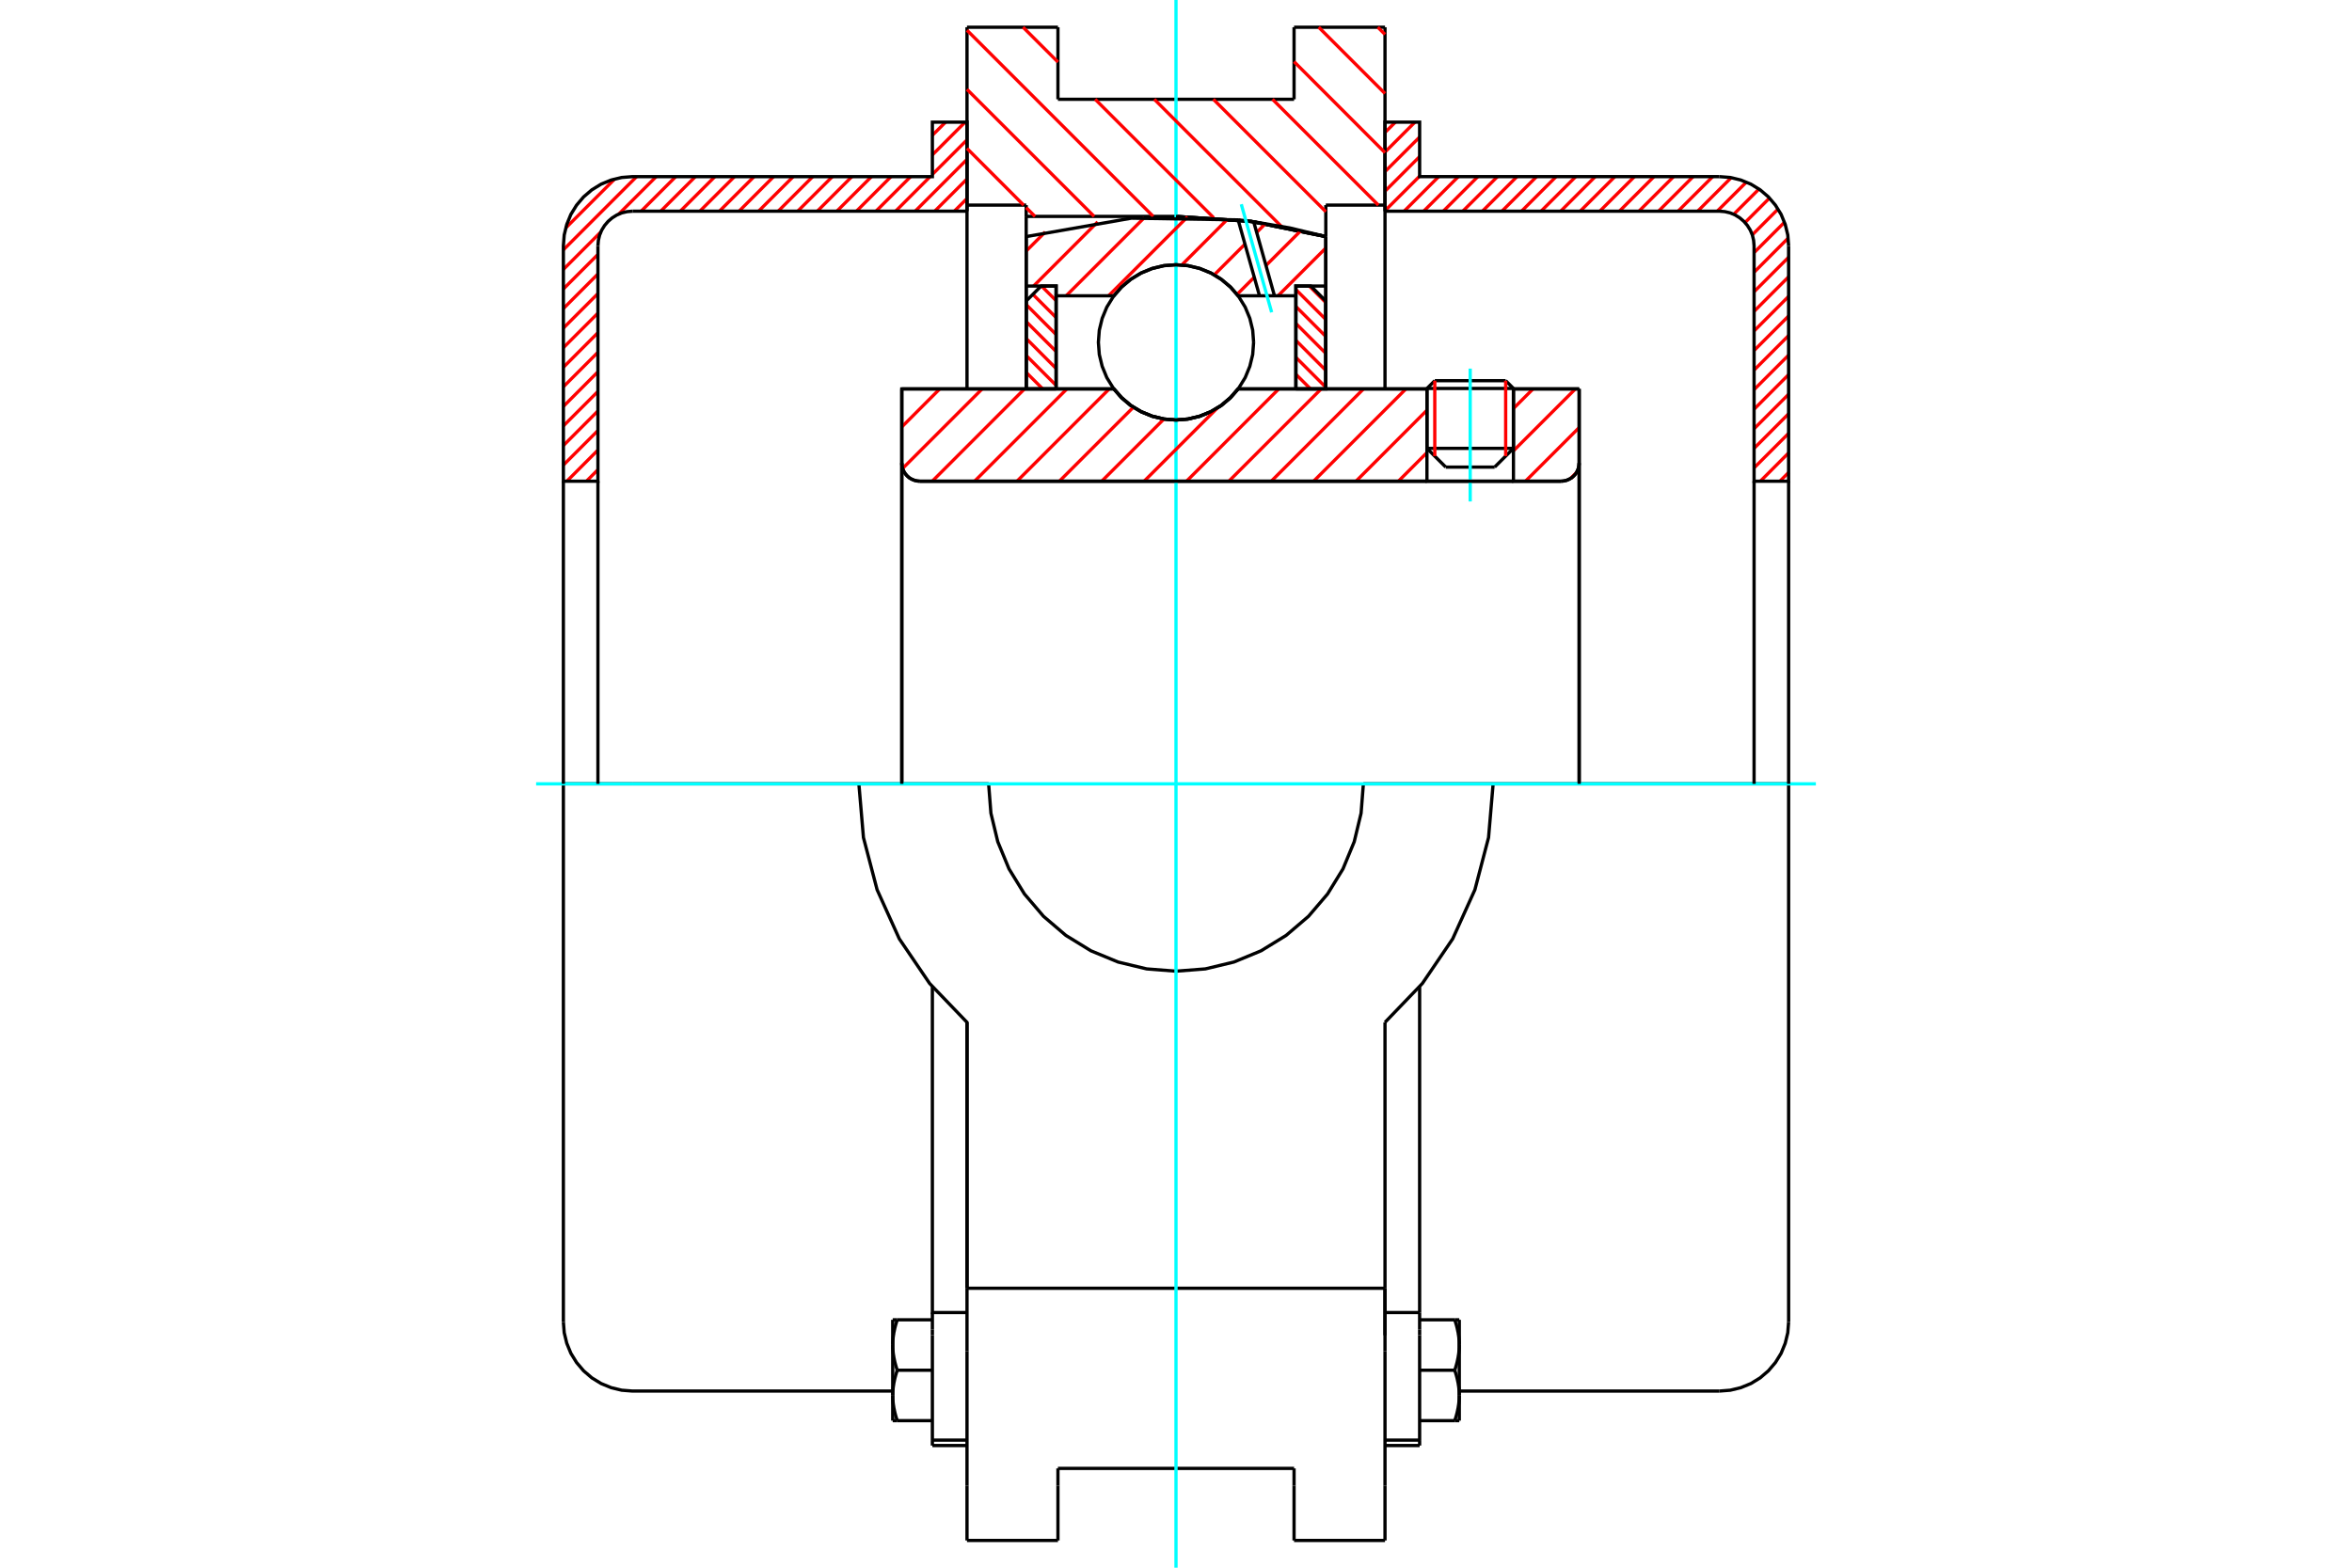 <?xml version="1.0" standalone="no"?>
<!DOCTYPE svg PUBLIC "-//W3C//DTD SVG 1.1//EN"
	"http://www.w3.org/Graphics/SVG/1.1/DTD/svg11.dtd">
<svg xmlns="http://www.w3.org/2000/svg" height="100%" width="100%" viewBox="0 0 36000 24000">
	<rect x="-1800" y="-1200" width="39600" height="26400" style="fill:#FFF"/>
	<g style="fill:none; fill-rule:evenodd" transform="matrix(1 0 0 1 0 0)">
		<g style="fill:none; stroke:#000; stroke-width:50; shape-rendering:geometricPrecision">
			<line x1="23165" y1="5947" x2="21841" y2="5947"/>
			<line x1="21961" y1="5828" x2="23046" y2="5828"/>
			<line x1="21841" y1="6864" x2="23165" y2="6864"/>
			<line x1="22877" y1="7151" x2="22129" y2="7151"/>
			<polyline points="23893,7367 23936,7363 23979,7353 24019,7336 24056,7314 24089,7285 24118,7252 24140,7215 24157,7175 24167,7132 24171,7089"/>
			<line x1="24171" y1="5954" x2="24171" y2="7089"/>
			<line x1="23165" y1="5954" x2="24171" y2="5954"/>
			<line x1="18951" y1="5954" x2="21841" y2="5954"/>
			<polyline points="17049,5954 17170,6092 17311,6210 17469,6304 17639,6373 17817,6415 18000,6430 18183,6415 18361,6373 18531,6304 18689,6210 18830,6092 18951,5954"/>
			<line x1="13803" y1="5954" x2="17049" y2="5954"/>
			<line x1="13803" y1="7089" x2="13803" y2="5954"/>
			<polyline points="13803,7089 13806,7132 13816,7175 13833,7215 13856,7252 13884,7285 13917,7314 13954,7336 13995,7353 14037,7363 14080,7367"/>
			<line x1="23893" y1="7367" x2="14080" y2="7367"/>
			<line x1="24171" y1="7089" x2="24171" y2="12000"/>
			<line x1="13803" y1="7089" x2="13803" y2="12000"/>
			<line x1="21961" y1="5828" x2="21841" y2="5947"/>
			<line x1="23165" y1="5947" x2="23046" y2="5828"/>
			<line x1="22877" y1="7151" x2="23165" y2="6864"/>
			<line x1="21841" y1="6864" x2="22129" y2="7151"/>
			<line x1="21841" y1="5947" x2="21841" y2="6864"/>
			<line x1="23165" y1="6864" x2="23165" y2="5947"/>
			<line x1="21199" y1="417" x2="21199" y2="3140"/>
			<line x1="19807" y1="417" x2="21199" y2="417"/>
			<line x1="19807" y1="1520" x2="19807" y2="417"/>
			<line x1="16193" y1="1520" x2="19807" y2="1520"/>
			<line x1="16193" y1="417" x2="16193" y2="1520"/>
			<line x1="14801" y1="417" x2="16193" y2="417"/>
			<line x1="14801" y1="3140" x2="14801" y2="417"/>
			<line x1="15707" y1="3140" x2="14801" y2="3140"/>
			<line x1="15707" y1="3313" x2="15707" y2="3140"/>
			<line x1="18000" y1="3313" x2="15707" y2="3313"/>
			<polyline points="20293,3622 19157,3391 18000,3313"/>
			<line x1="20293" y1="3140" x2="20293" y2="3622"/>
			<line x1="21199" y1="3140" x2="20293" y2="3140"/>
			<line x1="22854" y1="12000" x2="20868" y2="12000"/>
			<line x1="15132" y1="12000" x2="13146" y2="12000"/>
			<polyline points="15132,12000 15167,12449 15272,12886 15444,13302 15680,13686 15972,14028 16314,14320 16698,14556 17114,14728 17551,14833 18000,14868 18449,14833 18886,14728 19302,14556 19686,14320 20028,14028 20320,13686 20556,13302 20728,12886 20833,12449 20868,12000"/>
			<polyline points="13146,12000 13216,12822 13425,13621 13765,14373 14229,15056 14801,15651 14801,19722"/>
			<line x1="21199" y1="19722" x2="14801" y2="19722"/>
			<line x1="21199" y1="15651" x2="21199" y2="19722"/>
			<polyline points="21199,15651 21771,15056 22235,14373 22575,13621 22784,12822 22854,12000"/>
			<line x1="21199" y1="20688" x2="21199" y2="19722"/>
			<line x1="21199" y1="22745" x2="21199" y2="20688"/>
			<line x1="21199" y1="23583" x2="21199" y2="22745"/>
			<line x1="21199" y1="19722" x2="21199" y2="20442"/>
			<line x1="21199" y1="3140" x2="21199" y2="5949"/>
			<line x1="14801" y1="5954" x2="14801" y2="3140"/>
			<line x1="14801" y1="22745" x2="14801" y2="23583"/>
			<line x1="14801" y1="20688" x2="14801" y2="22745"/>
			<line x1="14801" y1="20688" x2="14801" y2="19722"/>
			<line x1="20293" y1="3622" x2="20293" y2="5954"/>
			<line x1="15707" y1="5954" x2="15707" y2="3313"/>
			<line x1="16193" y1="22745" x2="16193" y2="22480"/>
			<line x1="16193" y1="23583" x2="16193" y2="22745"/>
			<line x1="16193" y1="22480" x2="19807" y2="22480"/>
			<line x1="19807" y1="22745" x2="19807" y2="23583"/>
			<line x1="19807" y1="22480" x2="19807" y2="22745"/>
			<line x1="19807" y1="23583" x2="21199" y2="23583"/>
			<line x1="14801" y1="23583" x2="16193" y2="23583"/>
			<polyline points="20293,3622 19157,3391 18000,3313"/>
			<line x1="14271" y1="22047" x2="14271" y2="22130"/>
			<line x1="14271" y1="20442" x2="14271" y2="22047"/>
			<line x1="14271" y1="20353" x2="14271" y2="20442"/>
			<line x1="14271" y1="20094" x2="14271" y2="20353"/>
			<polyline points="14271,15108 14271,20094 14801,20094"/>
			<polyline points="13664,21363 13665,21374 13665,21384 13665,21395 13665,21405 13666,21416 13666,21427 13667,21437 13668,21448 13669,21458 13670,21469 13671,21479 13672,21490 13674,21501 13675,21511 13677,21522 13679,21533 13680,21544 13682,21554 13684,21565 13687,21576 13689,21587 13691,21598 13694,21609 13696,21621 13699,21632 13702,21643 13705,21655 13708,21666 13711,21678 13715,21689 13718,21701 13722,21713 13726,21725 13729,21737 13733,21749"/>
			<line x1="13664" y1="21749" x2="13664" y2="21363"/>
			<line x1="13733" y1="21749" x2="13664" y2="21749"/>
			<polyline points="13664,20591 13665,20601 13665,20612 13665,20623 13665,20633 13666,20644 13666,20654 13667,20665 13668,20675 13669,20686 13670,20697 13671,20707 13672,20718 13674,20729 13675,20739 13677,20750 13679,20761 13680,20771 13682,20782 13684,20793 13687,20804 13689,20815 13691,20826 13694,20837 13696,20848 13699,20860 13702,20871 13705,20882 13708,20894 13711,20905 13715,20917 13718,20929 13722,20941 13726,20953 13729,20965 13733,20977"/>
			<line x1="13664" y1="21363" x2="13664" y2="20591"/>
			<polyline points="13733,20977 13729,20989 13726,21001 13722,21013 13718,21025 13715,21037 13711,21049 13708,21060 13705,21072 13702,21083 13699,21094 13696,21106 13694,21117 13691,21128 13689,21139 13687,21150 13684,21161 13682,21172 13680,21182 13679,21193 13677,21204 13675,21215 13674,21225 13672,21236 13671,21247 13670,21257 13669,21268 13668,21278 13667,21289 13666,21300 13666,21310 13665,21321 13665,21331 13665,21342 13665,21352 13664,21363"/>
			<line x1="13664" y1="20205" x2="13733" y2="20205"/>
			<line x1="13664" y1="20591" x2="13664" y2="20205"/>
			<polyline points="13733,20205 13729,20217 13726,20229 13722,20241 13718,20253 13715,20265 13711,20276 13708,20288 13705,20299 13702,20311 13699,20322 13696,20333 13694,20345 13691,20356 13689,20367 13687,20378 13684,20389 13682,20399 13680,20410 13679,20421 13677,20432 13675,20442 13674,20453 13672,20464 13671,20474 13670,20485 13669,20496 13668,20506 13667,20517 13666,20527 13666,20538 13665,20548 13665,20559 13665,20570 13665,20580 13664,20591"/>
			<line x1="14271" y1="20977" x2="13733" y2="20977"/>
			<line x1="14271" y1="20205" x2="13733" y2="20205"/>
			<line x1="14271" y1="21749" x2="13733" y2="21749"/>
			<line x1="9682" y1="12000" x2="8623" y2="12000"/>
			<line x1="13146" y1="12000" x2="9682" y2="12000"/>
			<line x1="8623" y1="12000" x2="8623" y2="20237"/>
			<line x1="14801" y1="15651" x2="14801" y2="19722"/>
			<line x1="14271" y1="22130" x2="14801" y2="22130"/>
			<line x1="14271" y1="22047" x2="14801" y2="22047"/>
			<polyline points="8623,20237 8636,20403 8675,20564 8738,20718 8825,20859 8933,20986 9059,21094 9201,21181 9355,21244 9516,21283 9682,21296 13664,21296"/>
			<line x1="21729" y1="22130" x2="21729" y2="22047"/>
			<line x1="21199" y1="20094" x2="21729" y2="20094"/>
			<line x1="21729" y1="20353" x2="21729" y2="20094"/>
			<line x1="21729" y1="20442" x2="21729" y2="20353"/>
			<line x1="21729" y1="22047" x2="21729" y2="20442"/>
			<line x1="21729" y1="20094" x2="21729" y2="15108"/>
			<line x1="22267" y1="20205" x2="22336" y2="20205"/>
			<polyline points="22336,20591 22335,20580 22335,20570 22335,20559 22335,20548 22334,20538 22334,20527 22333,20517 22332,20506 22331,20496 22330,20485 22329,20474 22328,20464 22326,20453 22325,20442 22323,20432 22321,20421 22320,20410 22318,20399 22316,20389 22313,20378 22311,20367 22309,20356 22306,20345 22304,20333 22301,20322 22298,20311 22295,20299 22292,20288 22289,20276 22285,20265 22282,20253 22278,20241 22274,20229 22271,20217 22267,20205"/>
			<line x1="22336" y1="20205" x2="22336" y2="20591"/>
			<polyline points="22336,21363 22335,21352 22335,21342 22335,21331 22335,21321 22334,21310 22334,21300 22333,21289 22332,21278 22331,21268 22330,21257 22329,21247 22328,21236 22326,21225 22325,21215 22323,21204 22321,21193 22320,21182 22318,21172 22316,21161 22313,21150 22311,21139 22309,21128 22306,21117 22304,21106 22301,21094 22298,21083 22295,21072 22292,21060 22289,21049 22285,21037 22282,21025 22278,21013 22274,21001 22271,20989 22267,20977"/>
			<line x1="22336" y1="20591" x2="22336" y2="21363"/>
			<polyline points="22267,20977 22271,20965 22274,20953 22278,20941 22282,20929 22285,20917 22289,20905 22292,20894 22295,20882 22298,20871 22301,20860 22304,20848 22306,20837 22309,20826 22311,20815 22313,20804 22316,20793 22318,20782 22320,20771 22321,20761 22323,20750 22325,20739 22326,20729 22328,20718 22329,20707 22330,20697 22331,20686 22332,20675 22333,20665 22334,20654 22334,20644 22335,20633 22335,20623 22335,20612 22335,20601 22336,20591"/>
			<line x1="22336" y1="21749" x2="22267" y2="21749"/>
			<line x1="22336" y1="21363" x2="22336" y2="21749"/>
			<polyline points="22267,21749 22271,21737 22274,21725 22278,21713 22282,21701 22285,21689 22289,21678 22292,21666 22295,21655 22298,21643 22301,21632 22304,21621 22306,21609 22309,21598 22311,21587 22313,21576 22316,21565 22318,21554 22320,21544 22321,21533 22323,21522 22325,21511 22326,21501 22328,21490 22329,21479 22330,21469 22331,21458 22332,21448 22333,21437 22334,21427 22334,21416 22335,21405 22335,21395 22335,21384 22335,21374 22336,21363"/>
			<line x1="21729" y1="21749" x2="22267" y2="21749"/>
			<line x1="21729" y1="20977" x2="22267" y2="20977"/>
			<line x1="21729" y1="20205" x2="22267" y2="20205"/>
			<polyline points="27377,12000 26318,12000 22854,12000"/>
			<line x1="27377" y1="20237" x2="27377" y2="12000"/>
			<line x1="21199" y1="22130" x2="21729" y2="22130"/>
			<line x1="21199" y1="22047" x2="21729" y2="22047"/>
			<polyline points="26318,21296 26484,21283 26645,21244 26799,21181 26941,21094 27067,20986 27175,20859 27262,20718 27325,20564 27364,20403 27377,20237"/>
			<line x1="22336" y1="21296" x2="26318" y2="21296"/>
		</g>
		<g style="fill:none; stroke:#0FF; stroke-width:50; shape-rendering:geometricPrecision">
			<line x1="22503" y1="7677" x2="22503" y2="5643"/>
			<line x1="8206" y1="12000" x2="27794" y2="12000"/>
			<line x1="18000" y1="24000" x2="18000" y2="0"/>
		</g>
		<g style="fill:none; stroke:#F00; stroke-width:50; shape-rendering:geometricPrecision">
			<line x1="27377" y1="7233" x2="27243" y2="7367"/>
			<line x1="27377" y1="6933" x2="26944" y2="7367"/>
			<line x1="27377" y1="6634" x2="26848" y2="7163"/>
			<line x1="27377" y1="6334" x2="26848" y2="6864"/>
			<line x1="27377" y1="6035" x2="26848" y2="6564"/>
			<line x1="27377" y1="5735" x2="26848" y2="6265"/>
			<line x1="27377" y1="5436" x2="26848" y2="5965"/>
			<line x1="27377" y1="5136" x2="26848" y2="5666"/>
			<line x1="27377" y1="4837" x2="26848" y2="5366"/>
			<line x1="27377" y1="4537" x2="26848" y2="5067"/>
			<line x1="27377" y1="4237" x2="26848" y2="4767"/>
			<line x1="27377" y1="3938" x2="26848" y2="4467"/>
			<line x1="27370" y1="3645" x2="26848" y2="4168"/>
			<line x1="27313" y1="3403" x2="26848" y2="3868"/>
			<line x1="27215" y1="3201" x2="26820" y2="3596"/>
			<line x1="27084" y1="3032" x2="26710" y2="3407"/>
			<line x1="26923" y1="2894" x2="26536" y2="3281"/>
			<line x1="26730" y1="2788" x2="26284" y2="3233"/>
			<line x1="26498" y1="2720" x2="25985" y2="3233"/>
			<line x1="26215" y1="2704" x2="25685" y2="3233"/>
			<line x1="25915" y1="2704" x2="25386" y2="3233"/>
			<line x1="25616" y1="2704" x2="25086" y2="3233"/>
			<line x1="25316" y1="2704" x2="24787" y2="3233"/>
			<line x1="25017" y1="2704" x2="24487" y2="3233"/>
			<line x1="24717" y1="2704" x2="24187" y2="3233"/>
			<line x1="24417" y1="2704" x2="23888" y2="3233"/>
			<line x1="24118" y1="2704" x2="23588" y2="3233"/>
			<line x1="23818" y1="2704" x2="23289" y2="3233"/>
			<line x1="23519" y1="2704" x2="22989" y2="3233"/>
			<line x1="23219" y1="2704" x2="22690" y2="3233"/>
			<line x1="22920" y1="2704" x2="22390" y2="3233"/>
			<line x1="22620" y1="2704" x2="22091" y2="3233"/>
			<line x1="22321" y1="2704" x2="21791" y2="3233"/>
			<line x1="22021" y1="2704" x2="21492" y2="3233"/>
			<line x1="21729" y1="2697" x2="21199" y2="3226"/>
			<line x1="21729" y1="2397" x2="21199" y2="2927"/>
			<line x1="21729" y1="2098" x2="21199" y2="2627"/>
			<line x1="21657" y1="1870" x2="21199" y2="2328"/>
			<line x1="21358" y1="1870" x2="21199" y2="2028"/>
		</g>
		<g style="fill:none; stroke:#000; stroke-width:50; shape-rendering:geometricPrecision">
			<polyline points="21199,3233 21199,1870 21729,1870 21729,2704 26318,2704"/>
			<polyline points="27377,3763 27364,3597 27325,3436 27262,3282 27175,3141 27067,3014 26941,2906 26799,2819 26645,2756 26484,2717 26318,2704"/>
			<polyline points="27377,3763 27377,7367 26848,7367 26848,3763 26841,3680 26822,3599 26790,3523 26746,3452 26692,3389 26629,3335 26558,3291 26482,3259 26401,3240 26318,3233 21199,3233"/>
			<line x1="27377" y1="12000" x2="27377" y2="7367"/>
			<line x1="26848" y1="7367" x2="26848" y2="12000"/>
		</g>
		<g style="fill:none; stroke:#F00; stroke-width:50; shape-rendering:geometricPrecision">
			<line x1="14801" y1="3039" x2="14607" y2="3233"/>
			<line x1="14801" y1="2740" x2="14307" y2="3233"/>
			<line x1="14801" y1="2440" x2="14008" y2="3233"/>
			<line x1="14801" y1="2141" x2="14271" y2="2670"/>
			<line x1="14237" y1="2704" x2="13708" y2="3233"/>
			<line x1="14772" y1="1870" x2="14271" y2="2371"/>
			<line x1="13938" y1="2704" x2="13408" y2="3233"/>
			<line x1="14473" y1="1870" x2="14271" y2="2071"/>
			<line x1="13638" y1="2704" x2="13109" y2="3233"/>
			<line x1="9152" y1="7190" x2="8976" y2="7367"/>
			<line x1="13339" y1="2704" x2="12809" y2="3233"/>
			<line x1="9152" y1="6890" x2="8676" y2="7367"/>
			<line x1="13039" y1="2704" x2="12510" y2="3233"/>
			<line x1="9152" y1="6591" x2="8623" y2="7120"/>
			<line x1="12740" y1="2704" x2="12210" y2="3233"/>
			<line x1="9152" y1="6291" x2="8623" y2="6821"/>
			<line x1="12440" y1="2704" x2="11911" y2="3233"/>
			<line x1="9152" y1="5992" x2="8623" y2="6521"/>
			<line x1="12141" y1="2704" x2="11611" y2="3233"/>
			<line x1="9152" y1="5692" x2="8623" y2="6222"/>
			<line x1="11841" y1="2704" x2="11312" y2="3233"/>
			<line x1="9152" y1="5393" x2="8623" y2="5922"/>
			<line x1="11542" y1="2704" x2="11012" y2="3233"/>
			<line x1="9152" y1="5093" x2="8623" y2="5623"/>
			<line x1="11242" y1="2704" x2="10712" y2="3233"/>
			<line x1="9152" y1="4794" x2="8623" y2="5323"/>
			<line x1="10942" y1="2704" x2="10413" y2="3233"/>
			<line x1="9152" y1="4494" x2="8623" y2="5023"/>
			<line x1="10643" y1="2704" x2="10113" y2="3233"/>
			<line x1="9152" y1="4194" x2="8623" y2="4724"/>
			<line x1="10343" y1="2704" x2="9814" y2="3233"/>
			<line x1="9152" y1="3895" x2="8623" y2="4424"/>
			<line x1="10044" y1="2704" x2="9470" y2="3278"/>
			<line x1="9197" y1="3551" x2="8623" y2="4125"/>
			<line x1="9744" y1="2704" x2="8623" y2="3825"/>
			<line x1="9409" y1="2740" x2="8659" y2="3490"/>
		</g>
		<g style="fill:none; stroke:#000; stroke-width:50; shape-rendering:geometricPrecision">
			<polyline points="14801,3233 14801,1870 14271,1870 14271,2704 9682,2704 9516,2717 9355,2756 9201,2819 9059,2906 8933,3014 8825,3141 8738,3282 8675,3436 8636,3597 8623,3763 8623,7367 9152,7367 9152,3763"/>
			<polyline points="9682,3233 9599,3240 9518,3259 9442,3291 9371,3335 9308,3389 9254,3452 9210,3523 9178,3599 9159,3680 9152,3763"/>
			<line x1="9682" y1="3233" x2="14801" y2="3233"/>
			<line x1="8623" y1="12000" x2="8623" y2="7367"/>
			<line x1="9152" y1="7367" x2="9152" y2="12000"/>
		</g>
		<g style="fill:none; stroke:#F00; stroke-width:50; shape-rendering:geometricPrecision">
			<line x1="21089" y1="417" x2="21199" y2="527"/>
			<line x1="20184" y1="417" x2="21199" y2="1432"/>
			<line x1="19807" y1="944" x2="21199" y2="2337"/>
			<line x1="19477" y1="1520" x2="21097" y2="3140"/>
			<line x1="18572" y1="1520" x2="20293" y2="3241"/>
			<line x1="17668" y1="1520" x2="19616" y2="3469"/>
			<line x1="15659" y1="417" x2="16193" y2="950"/>
			<line x1="16763" y1="1520" x2="18578" y2="3335"/>
			<line x1="14801" y1="463" x2="17651" y2="3313"/>
			<line x1="14801" y1="1368" x2="16747" y2="3313"/>
			<line x1="14801" y1="2272" x2="15668" y2="3140"/>
			<line x1="15707" y1="3179" x2="15842" y2="3313"/>
		</g>
		<g style="fill:none; stroke:#000; stroke-width:50; shape-rendering:geometricPrecision">
			<polyline points="20293,3622 19157,3391 18000,3313"/>
		</g>
		<g style="fill:none; stroke:#F00; stroke-width:50; shape-rendering:geometricPrecision">
			<line x1="23046" y1="5828" x2="23046" y2="6983"/>
			<line x1="21961" y1="6983" x2="21961" y2="5828"/>
			<line x1="15707" y1="5701" x2="15960" y2="5954"/>
			<line x1="15707" y1="5442" x2="16165" y2="5900"/>
			<line x1="15707" y1="5182" x2="16165" y2="5641"/>
			<line x1="15707" y1="4923" x2="16165" y2="5381"/>
			<line x1="15707" y1="4663" x2="16165" y2="5122"/>
			<line x1="15809" y1="4506" x2="16165" y2="4862"/>
			<line x1="15941" y1="4379" x2="16165" y2="4603"/>
		</g>
		<g style="fill:none; stroke:#000; stroke-width:50; shape-rendering:geometricPrecision">
			<polyline points="16165,5954 16165,4379 15936,4379 15707,4608 15707,5954 16165,5954"/>
		</g>
		<g style="fill:none; stroke:#F00; stroke-width:50; shape-rendering:geometricPrecision">
			<line x1="20040" y1="4379" x2="20293" y2="4632"/>
			<line x1="19835" y1="4433" x2="20293" y2="4891"/>
			<line x1="19835" y1="4692" x2="20293" y2="5151"/>
			<line x1="19835" y1="4952" x2="20293" y2="5410"/>
			<line x1="19835" y1="5211" x2="20293" y2="5670"/>
			<line x1="19835" y1="5471" x2="20293" y2="5929"/>
			<line x1="19835" y1="5730" x2="20059" y2="5954"/>
		</g>
		<g style="fill:none; stroke:#000; stroke-width:50; shape-rendering:geometricPrecision">
			<polyline points="19835,5954 19835,4379 20064,4379 20293,4608 20293,5954 19835,5954"/>
			<polyline points="19188,5241 19174,5055 19130,4874 19059,4702 18961,4543 18840,4401 18698,4280 18539,4182 18367,4111 18186,4067 18000,4053 17814,4067 17633,4111 17461,4182 17302,4280 17160,4401 17039,4543 16941,4702 16870,4874 16826,5055 16812,5241 16826,5427 16870,5608 16941,5781 17039,5940 17160,6081 17302,6203 17461,6300 17633,6371 17814,6415 18000,6430 18186,6415 18367,6371 18539,6300 18698,6203 18840,6081 18961,5940 19059,5781 19130,5608 19174,5427 19188,5241"/>
		</g>
		<g style="fill:none; stroke:#F00; stroke-width:50; shape-rendering:geometricPrecision">
			<line x1="20293" y1="3797" x2="19562" y2="4528"/>
			<line x1="19912" y1="3530" x2="19377" y2="4065"/>
			<line x1="19198" y1="4244" x2="18934" y2="4508"/>
			<line x1="19368" y1="3425" x2="19235" y2="3558"/>
			<line x1="19056" y1="3737" x2="18585" y2="4208"/>
			<line x1="18791" y1="3353" x2="18088" y2="4057"/>
			<line x1="18177" y1="3319" x2="16968" y2="4528"/>
			<line x1="17516" y1="3331" x2="16319" y2="4528"/>
			<line x1="16801" y1="3397" x2="15820" y2="4379"/>
			<line x1="15999" y1="3551" x2="15707" y2="3843"/>
		</g>
		<g style="fill:none; stroke:#000; stroke-width:50; shape-rendering:geometricPrecision">
			<polyline points="15707,5954 15707,4379 15707,3622"/>
			<polyline points="18951,3366 17317,3340 15707,3622"/>
			<polyline points="19189,3395 19070,3380 18951,3366"/>
			<polyline points="20293,3622 19745,3490 19189,3395"/>
			<polyline points="20293,3622 20293,4379 19835,4379 19835,4528 19835,5954"/>
			<polyline points="19835,4528 19507,4528 19278,4528 18951,4528 18830,4390 18689,4273 18531,4178 18361,4109 18183,4067 18000,4053 17817,4067 17639,4109 17469,4178 17311,4273 17170,4390 17049,4528 16165,4528 16165,5954"/>
			<polyline points="16165,4528 16165,4379 15707,4379"/>
			<line x1="20293" y1="4379" x2="20293" y2="5954"/>
		</g>
		<g style="fill:none; stroke:#0FF; stroke-width:50; shape-rendering:geometricPrecision">
			<line x1="19464" y1="4781" x2="18999" y2="3127"/>
		</g>
		<g style="fill:none; stroke:#000; stroke-width:50; shape-rendering:geometricPrecision">
			<line x1="19278" y1="4528" x2="18951" y2="3366"/>
			<line x1="19507" y1="4528" x2="19189" y2="3395"/>
		</g>
		<g style="fill:none; stroke:#F00; stroke-width:50; shape-rendering:geometricPrecision">
			<line x1="24128" y1="7236" x2="24041" y2="7324"/>
			<line x1="24171" y1="6545" x2="23349" y2="7367"/>
			<line x1="24113" y1="5954" x2="23165" y2="6902"/>
			<line x1="23465" y1="5954" x2="23165" y2="6254"/>
			<line x1="21841" y1="6929" x2="21404" y2="7367"/>
			<line x1="21841" y1="6280" x2="20755" y2="7367"/>
			<line x1="21519" y1="5954" x2="20106" y2="7367"/>
			<line x1="20870" y1="5954" x2="19458" y2="7367"/>
			<line x1="20222" y1="5954" x2="18809" y2="7367"/>
			<line x1="19573" y1="5954" x2="18161" y2="7367"/>
			<line x1="18631" y1="6248" x2="17512" y2="7367"/>
			<line x1="17815" y1="6415" x2="16863" y2="7367"/>
			<line x1="17348" y1="6234" x2="16215" y2="7367"/>
			<line x1="16978" y1="5954" x2="15566" y2="7367"/>
			<line x1="16330" y1="5954" x2="14917" y2="7367"/>
			<line x1="15681" y1="5954" x2="14269" y2="7367"/>
			<line x1="15033" y1="5954" x2="13815" y2="7172"/>
			<line x1="14384" y1="5954" x2="13803" y2="6536"/>
		</g>
		<g style="fill:none; stroke:#000; stroke-width:50; shape-rendering:geometricPrecision">
			<line x1="24171" y1="12000" x2="24171" y2="5954"/>
			<polyline points="23893,7367 23936,7363 23979,7353 24019,7336 24056,7314 24089,7285 24118,7252 24140,7215 24157,7175 24167,7132 24171,7089"/>
			<polyline points="23893,7367 23165,7367 23165,5954"/>
			<polyline points="23165,7367 21841,7367 21841,5954"/>
			<line x1="21841" y1="7367" x2="14080" y2="7367"/>
			<polyline points="13803,7089 13806,7132 13816,7175 13833,7215 13856,7252 13884,7285 13917,7314 13954,7336 13995,7353 14037,7363 14080,7367"/>
			<polyline points="13803,7089 13803,5954 14261,5954 17049,5954 17170,6092 17311,6210 17469,6304 17639,6373 17817,6415 18000,6430 18183,6415 18361,6373 18531,6304 18689,6210 18830,6092 18951,5954 21841,5954"/>
			<line x1="23165" y1="5954" x2="24171" y2="5954"/>
			<line x1="13803" y1="12000" x2="13803" y2="7089"/>
		</g>
	</g>
</svg>
